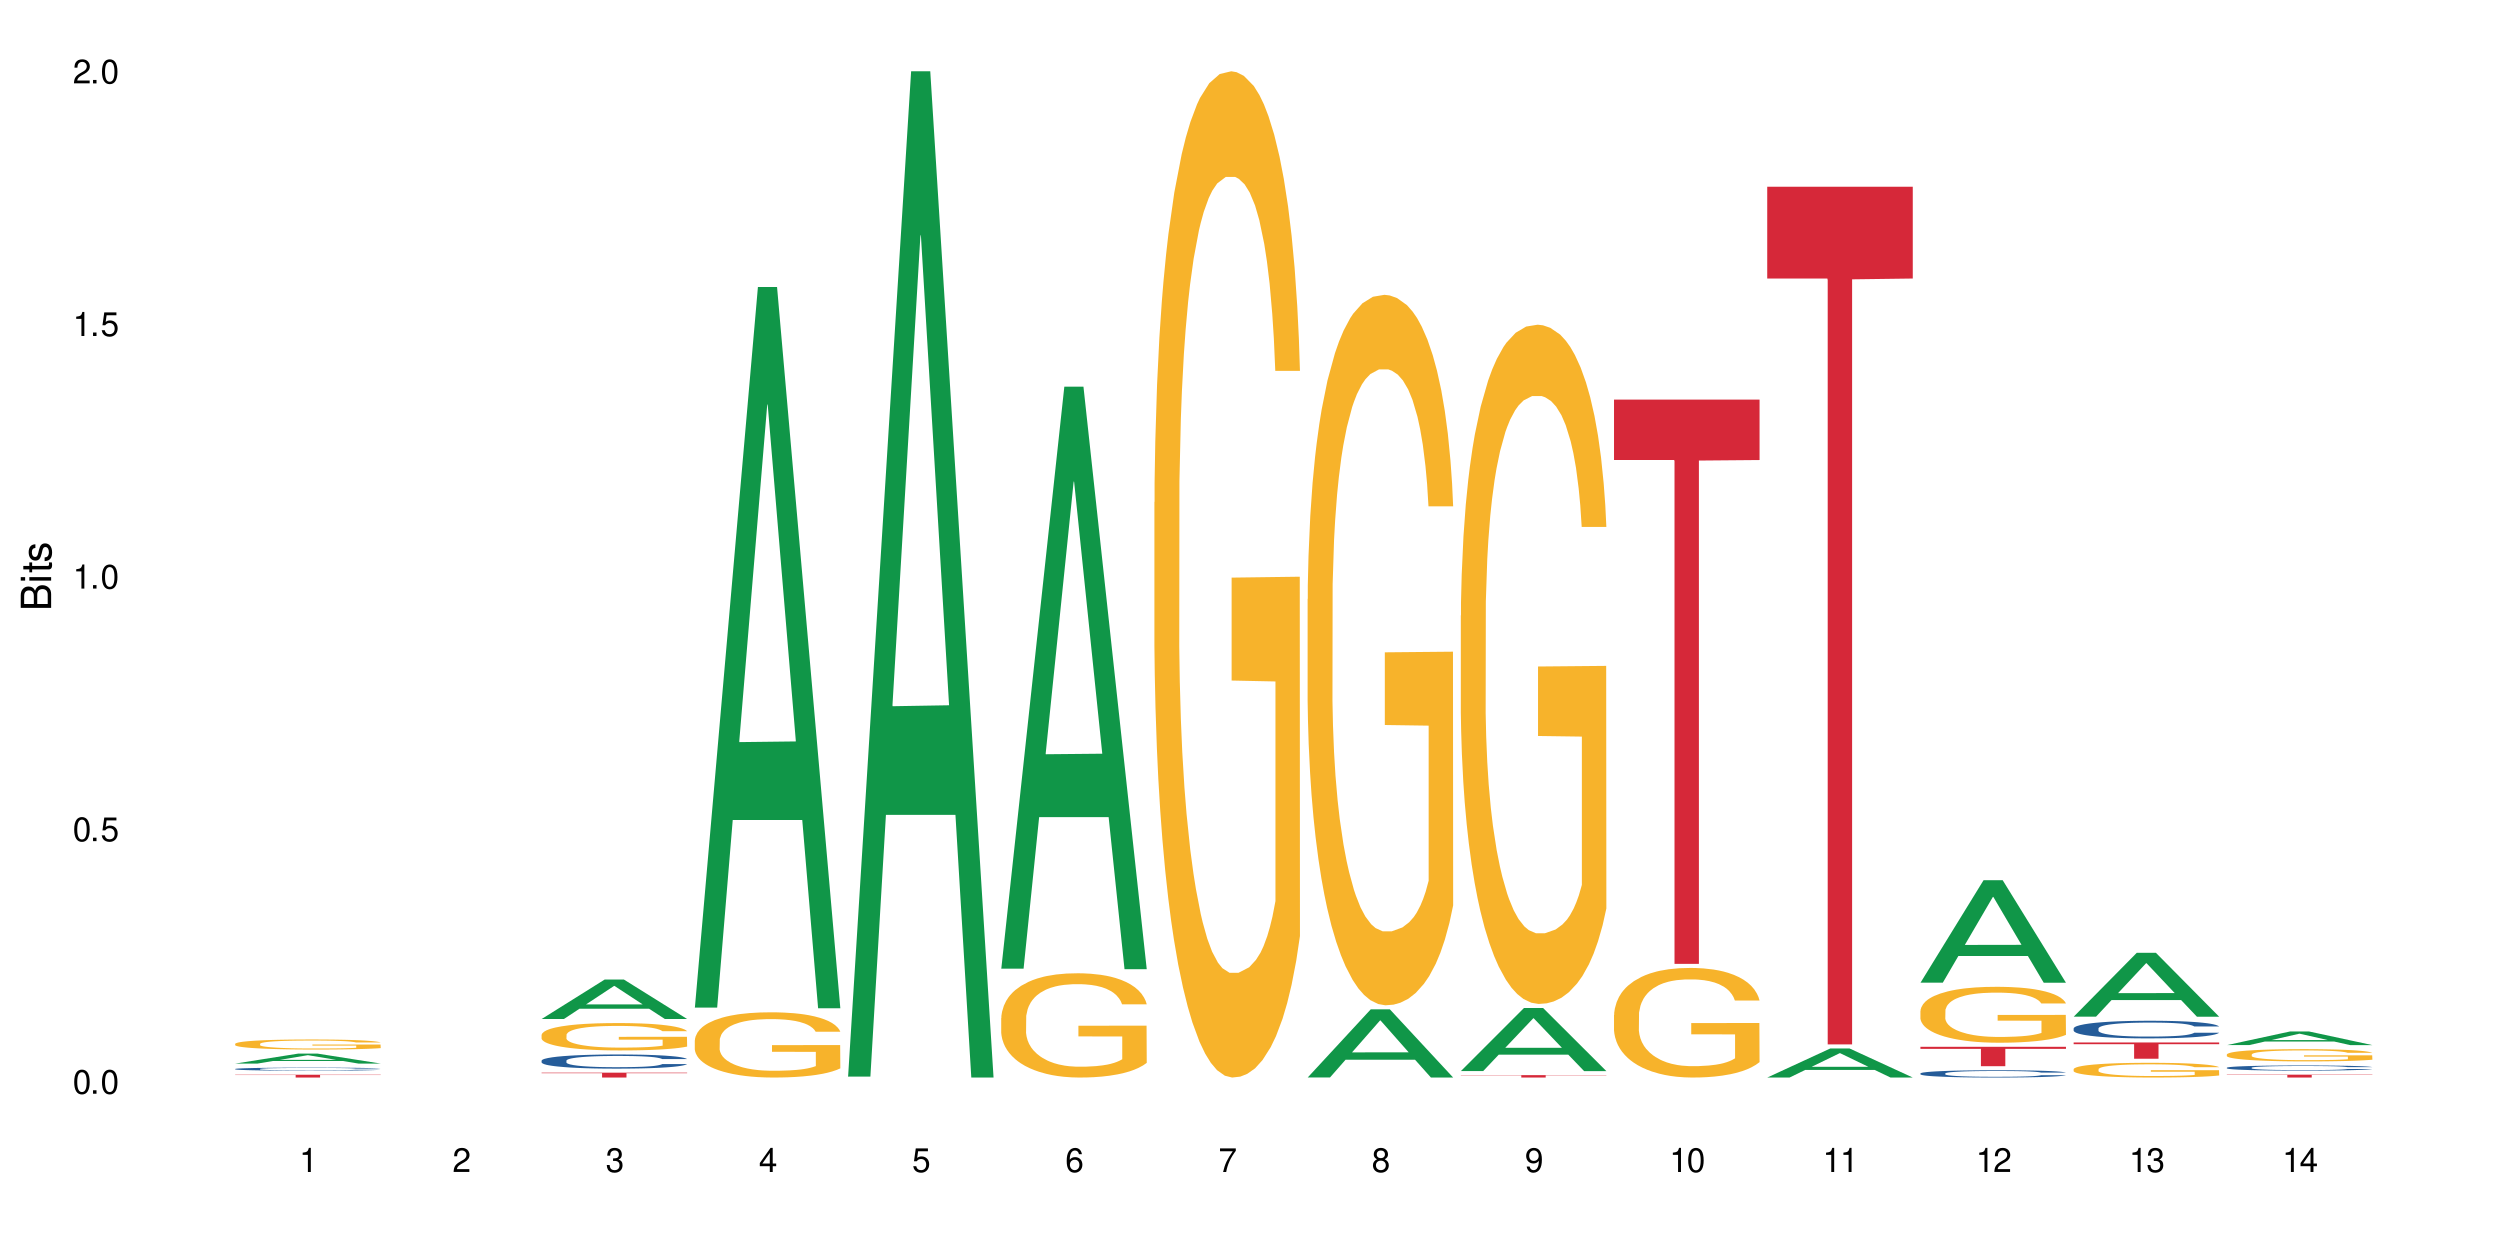 <?xml version="1.0" encoding="UTF-8"?>
<svg xmlns="http://www.w3.org/2000/svg" xmlns:xlink="http://www.w3.org/1999/xlink" width="720" height="360" viewBox="0 0 720 360">
<defs>
<g>
<g id="glyph-0-0">
</g>
<g id="glyph-0-1">
<path d="M 2.641 -6.938 C 2 -6.938 1.422 -6.656 1.078 -6.172 C 0.641 -5.562 0.406 -4.641 0.406 -3.359 C 0.406 -1.016 1.188 0.219 2.641 0.219 C 4.078 0.219 4.859 -1.016 4.859 -3.297 C 4.859 -4.641 4.656 -5.547 4.203 -6.172 C 3.844 -6.656 3.281 -6.938 2.641 -6.938 Z M 2.641 -6.188 C 3.547 -6.188 4 -5.25 4 -3.375 C 4 -1.406 3.562 -0.484 2.625 -0.484 C 1.734 -0.484 1.281 -1.438 1.281 -3.344 C 1.281 -5.25 1.734 -6.188 2.641 -6.188 Z M 2.641 -6.188 "/>
</g>
<g id="glyph-0-2">
<path d="M 1.828 -1 L 0.828 -1 L 0.828 0 L 1.828 0 Z M 1.828 -1 "/>
</g>
<g id="glyph-0-3">
<path d="M 4.562 -6.797 L 1.062 -6.797 L 0.547 -3.094 L 1.328 -3.094 C 1.719 -3.562 2.047 -3.734 2.578 -3.734 C 3.484 -3.734 4.062 -3.109 4.062 -2.094 C 4.062 -1.125 3.484 -0.531 2.578 -0.531 C 1.828 -0.531 1.375 -0.906 1.188 -1.672 L 0.328 -1.672 C 0.453 -1.109 0.547 -0.844 0.75 -0.594 C 1.125 -0.078 1.828 0.219 2.594 0.219 C 3.969 0.219 4.922 -0.781 4.922 -2.219 C 4.922 -3.562 4.031 -4.484 2.719 -4.484 C 2.25 -4.484 1.859 -4.359 1.469 -4.062 L 1.734 -5.969 L 4.562 -5.969 Z M 4.562 -6.797 "/>
</g>
<g id="glyph-0-4">
<path d="M 2.484 -4.938 L 2.484 0 L 3.328 0 L 3.328 -6.938 L 2.766 -6.938 C 2.469 -5.875 2.281 -5.734 0.984 -5.562 L 0.984 -4.938 Z M 2.484 -4.938 "/>
</g>
<g id="glyph-0-5">
<path d="M 4.859 -0.828 L 1.281 -0.828 C 1.359 -1.406 1.672 -1.781 2.5 -2.281 L 3.469 -2.828 C 4.406 -3.344 4.906 -4.062 4.906 -4.906 C 4.906 -5.484 4.672 -6.031 4.266 -6.406 C 3.859 -6.766 3.375 -6.938 2.719 -6.938 C 1.859 -6.938 1.219 -6.625 0.844 -6.031 C 0.609 -5.672 0.5 -5.234 0.484 -4.531 L 1.328 -4.531 C 1.359 -5.016 1.406 -5.281 1.531 -5.516 C 1.75 -5.938 2.188 -6.203 2.703 -6.203 C 3.469 -6.203 4.031 -5.641 4.031 -4.891 C 4.031 -4.344 3.719 -3.859 3.125 -3.516 L 2.234 -3 C 0.812 -2.172 0.406 -1.531 0.328 -0.016 L 4.859 -0.016 Z M 4.859 -0.828 "/>
</g>
<g id="glyph-0-6">
<path d="M 2.125 -3.188 L 2.578 -3.188 C 3.5 -3.188 3.984 -2.766 3.984 -1.922 C 3.984 -1.062 3.469 -0.531 2.594 -0.531 C 1.656 -0.531 1.203 -1 1.156 -2.016 L 0.312 -2.016 C 0.344 -1.453 0.438 -1.094 0.609 -0.781 C 0.953 -0.109 1.625 0.219 2.547 0.219 C 3.953 0.219 4.859 -0.625 4.859 -1.938 C 4.859 -2.828 4.516 -3.297 3.703 -3.594 C 4.344 -3.844 4.656 -4.328 4.656 -5.031 C 4.656 -6.219 3.875 -6.938 2.578 -6.938 C 1.203 -6.938 0.484 -6.172 0.453 -4.703 L 1.297 -4.703 C 1.312 -5.125 1.344 -5.359 1.453 -5.578 C 1.641 -5.969 2.062 -6.203 2.594 -6.203 C 3.344 -6.203 3.797 -5.75 3.797 -5 C 3.797 -4.516 3.609 -4.219 3.25 -4.047 C 3.016 -3.953 2.703 -3.922 2.125 -3.906 Z M 2.125 -3.188 "/>
</g>
<g id="glyph-0-7">
<path d="M 3.141 -1.672 L 3.141 0 L 3.984 0 L 3.984 -1.672 L 4.984 -1.672 L 4.984 -2.438 L 3.984 -2.438 L 3.984 -6.938 L 3.359 -6.938 L 0.266 -2.578 L 0.266 -1.672 Z M 3.141 -2.438 L 1 -2.438 L 3.141 -5.5 Z M 3.141 -2.438 "/>
</g>
<g id="glyph-0-8">
<path d="M 4.781 -5.125 C 4.609 -6.266 3.891 -6.938 2.844 -6.938 C 2.094 -6.938 1.422 -6.578 1.031 -5.953 C 0.594 -5.266 0.406 -4.422 0.406 -3.172 C 0.406 -2 0.578 -1.25 0.984 -0.641 C 1.359 -0.078 1.953 0.219 2.703 0.219 C 3.984 0.219 4.922 -0.75 4.922 -2.094 C 4.922 -3.375 4.062 -4.281 2.844 -4.281 C 2.172 -4.281 1.641 -4.031 1.281 -3.516 C 1.281 -5.234 1.828 -6.188 2.797 -6.188 C 3.391 -6.188 3.797 -5.797 3.938 -5.125 Z M 2.734 -3.531 C 3.547 -3.531 4.062 -2.953 4.062 -2.031 C 4.062 -1.156 3.484 -0.531 2.703 -0.531 C 1.922 -0.531 1.328 -1.188 1.328 -2.078 C 1.328 -2.938 1.906 -3.531 2.734 -3.531 Z M 2.734 -3.531 "/>
</g>
<g id="glyph-0-9">
<path d="M 4.984 -6.797 L 0.438 -6.797 L 0.438 -5.969 L 4.109 -5.969 C 2.5 -3.656 1.828 -2.234 1.328 0 L 2.219 0 C 2.594 -2.172 3.453 -4.047 4.984 -6.094 Z M 4.984 -6.797 "/>
</g>
<g id="glyph-0-10">
<path d="M 3.75 -3.656 C 4.469 -4.094 4.688 -4.438 4.688 -5.078 C 4.688 -6.172 3.844 -6.938 2.641 -6.938 C 1.438 -6.938 0.594 -6.172 0.594 -5.094 C 0.594 -4.438 0.812 -4.094 1.516 -3.656 C 0.734 -3.266 0.359 -2.703 0.359 -1.922 C 0.359 -0.656 1.281 0.219 2.641 0.219 C 3.984 0.219 4.922 -0.656 4.922 -1.922 C 4.922 -2.703 4.531 -3.266 3.75 -3.656 Z M 2.641 -6.188 C 3.359 -6.188 3.812 -5.75 3.812 -5.062 C 3.812 -4.406 3.344 -3.984 2.641 -3.984 C 1.922 -3.984 1.453 -4.406 1.453 -5.078 C 1.453 -5.75 1.922 -6.188 2.641 -6.188 Z M 2.641 -3.266 C 3.484 -3.266 4.062 -2.719 4.062 -1.906 C 4.062 -1.078 3.484 -0.531 2.625 -0.531 C 1.797 -0.531 1.219 -1.094 1.219 -1.906 C 1.219 -2.719 1.781 -3.266 2.641 -3.266 Z M 2.641 -3.266 "/>
</g>
<g id="glyph-0-11">
<path d="M 0.516 -1.578 C 0.672 -0.453 1.406 0.219 2.438 0.219 C 3.188 0.219 3.859 -0.141 4.266 -0.766 C 4.688 -1.453 4.891 -2.297 4.891 -3.547 C 4.891 -4.719 4.703 -5.453 4.312 -6.078 C 3.938 -6.641 3.344 -6.938 2.594 -6.938 C 1.297 -6.938 0.359 -5.969 0.359 -4.625 C 0.359 -3.344 1.234 -2.453 2.453 -2.453 C 3.094 -2.453 3.578 -2.672 4.016 -3.203 C 4 -1.484 3.469 -0.531 2.5 -0.531 C 1.906 -0.531 1.484 -0.906 1.359 -1.578 Z M 2.578 -6.203 C 3.375 -6.203 3.969 -5.531 3.969 -4.641 C 3.969 -3.797 3.391 -3.188 2.547 -3.188 C 1.734 -3.188 1.234 -3.766 1.234 -4.688 C 1.234 -5.562 1.797 -6.203 2.578 -6.203 Z M 2.578 -6.203 "/>
</g>
<g id="glyph-1-0">
</g>
<g id="glyph-1-1">
<path d="M 0 -0.953 L 0 -4.891 C 0 -5.719 -0.234 -6.344 -0.734 -6.797 C -1.188 -7.234 -1.812 -7.469 -2.5 -7.469 C -3.547 -7.469 -4.188 -7 -4.625 -5.875 C -4.984 -6.688 -5.625 -7.094 -6.531 -7.094 C -7.172 -7.094 -7.734 -6.859 -8.141 -6.391 C -8.562 -5.922 -8.75 -5.344 -8.75 -4.5 L -8.75 -0.953 Z M -4.984 -2.062 L -7.766 -2.062 L -7.766 -4.219 C -7.766 -4.844 -7.688 -5.203 -7.453 -5.5 C -7.219 -5.812 -6.859 -5.969 -6.375 -5.969 C -5.891 -5.969 -5.531 -5.812 -5.297 -5.5 C -5.062 -5.203 -4.984 -4.844 -4.984 -4.219 Z M -0.984 -2.062 L -4 -2.062 L -4 -4.781 C -4 -5.766 -3.438 -6.359 -2.484 -6.359 C -1.547 -6.359 -0.984 -5.766 -0.984 -4.781 Z M -0.984 -2.062 "/>
</g>
<g id="glyph-1-2">
<path d="M -6.281 -1.797 L -6.281 -0.797 L 0 -0.797 L 0 -1.797 Z M -8.75 -1.797 L -8.75 -0.797 L -7.484 -0.797 L -7.484 -1.797 Z M -8.75 -1.797 "/>
</g>
<g id="glyph-1-3">
<path d="M -6.281 -3.047 L -6.281 -2.016 L -8.016 -2.016 L -8.016 -1.016 L -6.281 -1.016 L -6.281 -0.172 L -5.469 -0.172 L -5.469 -1.016 L -0.719 -1.016 C -0.078 -1.016 0.281 -1.453 0.281 -2.234 C 0.281 -2.5 0.25 -2.719 0.188 -3.047 L -0.641 -3.047 C -0.609 -2.906 -0.594 -2.766 -0.594 -2.562 C -0.594 -2.141 -0.719 -2.016 -1.156 -2.016 L -5.469 -2.016 L -5.469 -3.047 Z M -6.281 -3.047 "/>
</g>
<g id="glyph-1-4">
<path d="M -4.531 -5.25 C -5.766 -5.25 -6.469 -4.422 -6.469 -2.969 C -6.469 -1.516 -5.719 -0.562 -4.547 -0.562 C -3.562 -0.562 -3.094 -1.062 -2.734 -2.562 L -2.516 -3.484 C -2.344 -4.188 -2.094 -4.469 -1.641 -4.469 C -1.047 -4.469 -0.641 -3.875 -0.641 -3 C -0.641 -2.453 -0.797 -2 -1.062 -1.75 C -1.25 -1.594 -1.422 -1.531 -1.875 -1.469 L -1.875 -0.406 C -0.422 -0.453 0.281 -1.266 0.281 -2.922 C 0.281 -4.5 -0.5 -5.516 -1.719 -5.516 C -2.656 -5.516 -3.172 -4.984 -3.469 -3.734 L -3.703 -2.766 C -3.891 -1.953 -4.156 -1.609 -4.594 -1.609 C -5.188 -1.609 -5.547 -2.125 -5.547 -2.938 C -5.547 -3.75 -5.203 -4.172 -4.531 -4.203 Z M -4.531 -5.25 "/>
</g>
</g>
</defs>
<rect x="-72" y="-36" width="864" height="432" fill="rgb(100%, 100%, 100%)" fill-opacity="1"/>
<path fill-rule="nonzero" fill="rgb(6.275%, 58.824%, 28.235%)" fill-opacity="1" d="M 67.73 306.309 L 67.777 306.305 L 85.914 303.434 L 91.422 303.434 L 109.648 306.309 L 103.242 306.309 L 98.676 305.559 L 78.656 305.559 L 74.18 306.309 L 67.73 306.309 L 80.582 305.246 L 96.84 305.246 L 88.734 303.902 L 88.645 303.898 L 88.555 303.906 L 80.539 305.246 L 80.582 305.246 Z M 67.73 306.309 "/>
<path fill-rule="nonzero" fill="rgb(14.51%, 36.078%, 60%)" fill-opacity="1" d="M 67.73 307.859 L 67.781 307.859 L 67.781 307.84 L 67.934 307.809 L 68.293 307.77 L 68.652 307.742 L 69.57 307.695 L 70.848 307.648 L 72.18 307.613 L 73.148 307.59 L 74.02 307.574 L 76.012 307.547 L 77.289 307.531 L 78.672 307.516 L 80.355 307.504 L 81.582 307.496 L 84.344 307.48 L 86.391 307.477 L 87.973 307.473 L 91.398 307.473 L 93.441 307.477 L 94.926 307.48 L 96.562 307.488 L 97.941 307.496 L 100.344 307.512 L 102.492 307.535 L 103.461 307.547 L 104.996 307.574 L 106.172 307.598 L 106.988 307.617 L 107.91 307.648 L 108.727 307.684 L 109.34 307.727 L 109.648 307.762 L 102.492 307.762 L 102.133 307.727 L 101.723 307.703 L 100.957 307.672 L 100.191 307.648 L 99.117 307.625 L 98.145 307.609 L 96.816 307.594 L 95.641 307.582 L 94.414 307.574 L 93.238 307.57 L 90.988 307.566 L 87.41 307.566 L 85.418 307.574 L 84.344 307.578 L 82.812 307.59 L 81.738 307.602 L 80.461 307.617 L 79.59 307.633 L 78.516 307.652 L 77.75 307.672 L 76.883 307.699 L 76.371 307.719 L 75.91 307.742 L 75.5 307.766 L 75.195 307.797 L 74.988 307.824 L 74.887 307.855 L 74.887 307.98 L 74.988 308.008 L 75.246 308.043 L 75.91 308.094 L 76.883 308.137 L 78.004 308.168 L 79.078 308.195 L 79.691 308.203 L 80.512 308.219 L 81.789 308.234 L 83.629 308.25 L 84.703 308.258 L 86.34 308.262 L 88.023 308.266 L 90.273 308.266 L 92.27 308.262 L 93.598 308.258 L 94.977 308.254 L 96.867 308.238 L 98.043 308.227 L 99.066 308.211 L 99.832 308.195 L 100.344 308.184 L 101.109 308.156 L 101.723 308.129 L 102.184 308.102 L 102.492 308.074 L 109.648 308.074 L 109.34 308.105 L 108.883 308.137 L 108.422 308.16 L 107.707 308.188 L 106.887 308.215 L 105.711 308.242 L 104.742 308.262 L 103.461 308.281 L 102.285 308.297 L 101.008 308.312 L 99.117 308.328 L 97.891 308.336 L 96.562 308.344 L 94.977 308.348 L 92.984 308.355 L 90.836 308.359 L 88.844 308.359 L 86.695 308.355 L 85.109 308.355 L 83.016 308.348 L 80.41 308.332 L 78.516 308.316 L 77.035 308.301 L 75.758 308.285 L 74.324 308.262 L 72.484 308.227 L 71.359 308.199 L 70.594 308.176 L 69.723 308.145 L 69.109 308.117 L 68.395 308.07 L 67.883 308.016 L 67.73 307.969 Z M 67.73 307.859 "/>
<path fill-rule="nonzero" fill="rgb(96.863%, 70.196%, 16.863%)" fill-opacity="1" d="M 67.73 300.613 L 67.781 300.609 L 67.781 300.555 L 67.988 300.438 L 68.496 300.273 L 69.164 300.137 L 69.879 300.031 L 70.34 299.977 L 71.105 299.898 L 71.77 299.84 L 73.457 299.719 L 75.602 299.609 L 76.777 299.562 L 78.109 299.516 L 80 299.465 L 80.867 299.449 L 83.527 299.406 L 86.543 299.379 L 89.863 299.371 L 91.398 299.375 L 93.496 299.383 L 96.355 299.414 L 97.992 299.441 L 99.27 299.465 L 100.602 299.5 L 102.234 299.555 L 103.77 299.617 L 104.996 299.68 L 106.223 299.762 L 107.246 299.844 L 108.113 299.938 L 108.883 300.047 L 109.34 300.141 L 109.648 300.234 L 102.543 300.234 L 102.133 300.141 L 101.672 300.07 L 100.906 299.984 L 100.141 299.918 L 99.375 299.867 L 97.941 299.801 L 96.715 299.758 L 95.18 299.719 L 93.699 299.695 L 92.012 299.68 L 90.988 299.676 L 88.281 299.676 L 85.828 299.695 L 84.395 299.715 L 83.375 299.738 L 81.941 299.777 L 81.074 299.809 L 80.562 299.828 L 79.027 299.91 L 78.004 299.984 L 77.445 300.035 L 76.727 300.113 L 76.215 300.188 L 75.652 300.293 L 75.348 300.371 L 74.938 300.551 L 74.887 301.027 L 75.039 301.129 L 75.348 301.238 L 75.758 301.332 L 76.371 301.434 L 76.984 301.508 L 78.059 301.613 L 78.977 301.68 L 79.691 301.727 L 81.074 301.797 L 81.637 301.82 L 82.965 301.867 L 84.344 301.906 L 86.031 301.938 L 87.309 301.953 L 89.355 301.965 L 91.961 301.965 L 95.027 301.949 L 96.969 301.93 L 98.301 301.91 L 99.168 301.891 L 100.242 301.859 L 101.008 301.836 L 101.723 301.805 L 102.594 301.762 L 102.594 301.129 L 89.969 301.125 L 89.969 300.828 L 109.598 300.828 L 109.648 301.859 L 108.574 301.934 L 107.246 302 L 105.969 302.055 L 104.637 302.098 L 102.746 302.148 L 101.215 302.18 L 98.863 302.219 L 96.715 302.242 L 94.465 302.258 L 92.473 302.266 L 90.121 302.27 L 88.023 302.262 L 85.777 302.246 L 83.988 302.227 L 82.352 302.199 L 80.715 302.164 L 78.672 302.109 L 77.34 302.062 L 75.961 302.008 L 74.582 301.941 L 73.355 301.871 L 72.535 301.816 L 71.719 301.754 L 70.848 301.672 L 70.031 301.582 L 69.418 301.5 L 68.855 301.41 L 68.445 301.32 L 68.039 301.203 L 67.832 301.105 L 67.73 301.023 Z M 67.73 300.613 "/>
<path fill-rule="nonzero" fill="rgb(83.922%, 15.686%, 22.353%)" fill-opacity="1" d="M 67.73 309.523 L 109.648 309.523 L 109.648 309.609 L 92.18 309.609 L 92.18 310.332 L 85.148 310.332 L 85.148 309.609 L 67.73 309.609 Z M 67.73 309.523 "/>
<path fill-rule="nonzero" fill="rgb(6.275%, 58.824%, 28.235%)" fill-opacity="1" d="M 155.977 293.465 L 156.023 293.457 L 174.16 282.098 L 179.668 282.098 L 197.895 293.477 L 191.488 293.477 L 186.922 290.508 L 166.902 290.508 L 162.426 293.465 L 155.977 293.465 L 168.828 289.277 L 185.086 289.266 L 176.98 283.957 L 176.891 283.945 L 176.801 283.977 L 168.785 289.266 L 168.828 289.277 Z M 155.977 293.465 "/>
<path fill-rule="nonzero" fill="rgb(14.51%, 36.078%, 60%)" fill-opacity="1" d="M 155.977 305.465 L 156.027 305.461 L 156.027 305.371 L 156.18 305.23 L 156.539 305.051 L 156.898 304.93 L 157.816 304.711 L 159.094 304.496 L 160.426 304.332 L 161.395 304.238 L 162.266 304.16 L 164.258 304.023 L 165.535 303.953 L 166.918 303.891 L 168.602 303.828 L 169.828 303.789 L 172.59 303.73 L 174.637 303.703 L 176.219 303.691 L 179.645 303.691 L 181.688 303.707 L 183.172 303.727 L 184.809 303.754 L 186.188 303.789 L 188.59 303.871 L 190.738 303.977 L 191.707 304.035 L 193.242 304.152 L 194.418 304.262 L 195.234 304.359 L 196.156 304.496 L 196.973 304.664 L 197.586 304.855 L 197.895 305.016 L 190.738 305.016 L 190.379 304.867 L 189.969 304.75 L 189.203 304.598 L 188.438 304.488 L 187.363 304.383 L 186.391 304.312 L 185.062 304.238 L 183.887 304.195 L 182.66 304.16 L 181.484 304.141 L 179.234 304.117 L 176.629 304.117 L 175.656 304.125 L 173.664 304.156 L 172.59 304.18 L 171.059 304.234 L 169.984 304.281 L 168.707 304.355 L 167.836 304.418 L 166.762 304.516 L 165.996 304.602 L 165.129 304.727 L 164.617 304.816 L 164.156 304.922 L 163.746 305.047 L 163.441 305.176 L 163.234 305.312 L 163.133 305.449 L 163.133 306.023 L 163.234 306.16 L 163.492 306.316 L 164.156 306.543 L 165.129 306.742 L 166.25 306.898 L 167.324 307.008 L 167.938 307.062 L 168.758 307.121 L 170.035 307.195 L 171.875 307.27 L 172.949 307.301 L 174.582 307.328 L 176.27 307.344 L 178.52 307.344 L 180.512 307.328 L 181.844 307.312 L 183.223 307.281 L 185.113 307.219 L 186.289 307.156 L 187.312 307.086 L 188.078 307.016 L 188.59 306.957 L 189.355 306.84 L 189.969 306.715 L 190.43 306.586 L 190.738 306.457 L 197.895 306.457 L 197.586 306.605 L 197.129 306.75 L 196.668 306.859 L 195.953 306.988 L 195.133 307.105 L 193.957 307.234 L 192.988 307.32 L 191.707 307.414 L 190.531 307.484 L 189.254 307.551 L 187.363 307.625 L 186.137 307.66 L 184.809 307.695 L 183.223 307.723 L 181.23 307.75 L 179.082 307.766 L 177.09 307.77 L 174.941 307.762 L 173.355 307.746 L 171.262 307.715 L 168.652 307.645 L 166.762 307.574 L 165.281 307.504 L 164.004 307.43 L 162.57 307.328 L 160.73 307.164 L 159.605 307.039 L 158.84 306.934 L 157.969 306.789 L 157.355 306.66 L 156.641 306.449 L 156.129 306.184 L 155.977 305.98 Z M 155.977 305.465 "/>
<path fill-rule="nonzero" fill="rgb(96.863%, 70.196%, 16.863%)" fill-opacity="1" d="M 155.977 298.02 L 156.027 298.012 L 156.027 297.867 L 156.234 297.543 L 156.742 297.098 L 157.41 296.73 L 158.125 296.441 L 158.582 296.289 L 159.352 296.074 L 160.016 295.914 L 161.703 295.59 L 163.848 295.289 L 165.023 295.16 L 166.355 295.035 L 168.246 294.898 L 169.113 294.852 L 171.773 294.734 L 174.789 294.664 L 178.109 294.641 L 179.645 294.648 L 181.742 294.676 L 184.602 294.758 L 186.238 294.828 L 187.516 294.898 L 188.848 294.992 L 190.48 295.137 L 192.016 295.312 L 193.242 295.484 L 194.469 295.699 L 195.492 295.93 L 196.359 296.184 L 197.129 296.484 L 197.586 296.738 L 197.895 296.988 L 190.789 296.988 L 190.379 296.738 L 189.918 296.543 L 189.152 296.305 L 188.387 296.133 L 187.617 295.996 L 186.188 295.809 L 184.961 295.691 L 183.426 295.59 L 181.945 295.527 L 180.258 295.484 L 179.234 295.469 L 176.527 295.469 L 174.074 295.52 L 172.641 295.578 L 171.617 295.637 L 170.188 295.742 L 169.32 295.828 L 168.809 295.887 L 167.273 296.109 L 166.25 296.312 L 165.688 296.449 L 164.973 296.664 L 164.461 296.859 L 163.898 297.148 L 163.594 297.363 L 163.184 297.855 L 163.133 299.148 L 163.285 299.426 L 163.594 299.719 L 164.004 299.98 L 164.617 300.254 L 165.23 300.461 L 166.305 300.742 L 167.223 300.93 L 167.938 301.051 L 169.32 301.246 L 169.883 301.312 L 171.211 301.441 L 172.59 301.543 L 174.277 301.629 L 175.555 301.672 L 177.602 301.707 L 180.207 301.707 L 183.273 301.664 L 185.215 301.605 L 186.547 301.551 L 187.414 301.5 L 188.488 301.418 L 189.254 301.348 L 189.969 301.27 L 190.84 301.145 L 190.84 299.426 L 178.215 299.418 L 178.215 298.609 L 197.844 298.602 L 197.895 301.418 L 196.82 301.613 L 195.492 301.801 L 194.215 301.945 L 192.883 302.066 L 190.992 302.203 L 189.461 302.289 L 187.109 302.391 L 184.961 302.457 L 182.711 302.5 L 180.719 302.52 L 178.367 302.527 L 176.27 302.516 L 174.023 302.473 L 172.234 302.414 L 170.598 302.34 L 168.961 302.246 L 166.918 302.098 L 165.586 301.973 L 164.207 301.824 L 162.828 301.641 L 161.602 301.449 L 160.781 301.297 L 159.965 301.125 L 159.094 300.906 L 158.277 300.664 L 157.664 300.441 L 157.102 300.188 L 156.691 299.949 L 156.285 299.625 L 156.078 299.367 L 155.977 299.145 Z M 155.977 298.02 "/>
<path fill-rule="nonzero" fill="rgb(83.922%, 15.686%, 22.353%)" fill-opacity="1" d="M 155.977 308.934 L 197.895 308.934 L 197.895 309.082 L 180.426 309.082 L 180.426 310.332 L 173.395 310.332 L 173.395 309.086 L 173.293 309.082 L 155.977 309.082 Z M 155.977 308.934 "/>
<path fill-rule="nonzero" fill="rgb(6.275%, 58.824%, 28.235%)" fill-opacity="1" d="M 200.102 290.184 L 200.145 289.988 L 218.281 82.652 L 223.789 82.652 L 242.016 290.379 L 235.613 290.379 L 231.047 236.156 L 211.027 236.156 L 206.547 290.184 L 200.102 290.184 L 212.953 213.727 L 229.207 213.531 L 221.102 116.59 L 221.012 116.395 L 220.926 116.98 L 212.906 213.531 L 212.953 213.727 Z M 200.102 290.184 "/>
<path fill-rule="nonzero" fill="rgb(96.863%, 70.196%, 16.863%)" fill-opacity="1" d="M 200.102 299.59 L 200.152 299.574 L 200.152 299.23 L 200.355 298.457 L 200.867 297.395 L 201.531 296.52 L 202.246 295.832 L 202.707 295.473 L 203.473 294.957 L 204.137 294.582 L 205.824 293.809 L 207.973 293.086 L 209.148 292.777 L 210.477 292.488 L 212.367 292.16 L 213.238 292.039 L 215.895 291.766 L 218.91 291.594 L 222.234 291.543 L 223.77 291.559 L 225.863 291.629 L 228.727 291.816 L 230.363 291.988 L 231.641 292.16 L 232.969 292.383 L 234.605 292.727 L 236.137 293.141 L 237.363 293.551 L 238.594 294.066 L 239.613 294.613 L 240.484 295.215 L 241.25 295.938 L 241.711 296.535 L 242.016 297.137 L 234.91 297.137 L 234.504 296.535 L 234.043 296.074 L 233.277 295.508 L 232.508 295.094 L 231.742 294.77 L 230.312 294.324 L 229.082 294.047 L 227.551 293.809 L 226.066 293.652 L 224.383 293.551 L 223.359 293.516 L 220.648 293.516 L 218.195 293.637 L 216.766 293.773 L 215.742 293.91 L 214.312 294.168 L 213.441 294.375 L 212.93 294.512 L 211.398 295.043 L 210.375 295.523 L 209.812 295.852 L 209.098 296.363 L 208.586 296.828 L 208.023 297.516 L 207.715 298.027 L 207.309 299.195 L 207.258 302.285 L 207.41 302.938 L 207.715 303.641 L 208.125 304.258 L 208.738 304.91 L 209.352 305.406 L 210.426 306.078 L 211.348 306.523 L 212.062 306.816 L 213.441 307.277 L 214.004 307.434 L 215.332 307.742 L 216.715 307.98 L 218.398 308.188 L 219.68 308.289 L 221.723 308.375 L 224.328 308.375 L 227.398 308.273 L 229.34 308.137 L 230.668 308 L 231.539 307.879 L 232.609 307.691 L 233.379 307.52 L 234.094 307.328 L 234.961 307.039 L 234.961 302.938 L 222.336 302.918 L 222.336 300.996 L 241.965 300.98 L 242.016 307.691 L 240.941 308.152 L 239.613 308.598 L 238.336 308.941 L 237.008 309.234 L 235.117 309.559 L 233.582 309.766 L 231.23 310.008 L 229.082 310.16 L 226.836 310.266 L 224.84 310.316 L 222.488 310.332 L 220.395 310.297 L 218.145 310.195 L 216.355 310.059 L 214.719 309.887 L 213.082 309.664 L 211.039 309.305 L 209.711 309.012 L 208.328 308.652 L 206.949 308.223 L 205.723 307.758 L 204.906 307.398 L 204.086 306.988 L 203.219 306.473 L 202.398 305.887 L 201.785 305.355 L 201.223 304.754 L 200.816 304.188 L 200.406 303.418 L 200.203 302.801 L 200.102 302.27 Z M 200.102 299.59 "/>
<path fill-rule="nonzero" fill="rgb(6.275%, 58.824%, 28.235%)" fill-opacity="1" d="M 244.223 310.059 L 244.27 309.789 L 262.406 20.527 L 267.914 20.527 L 286.141 310.332 L 279.734 310.332 L 275.168 234.684 L 255.148 234.684 L 250.672 310.059 L 244.223 310.059 L 257.074 203.391 L 273.332 203.117 L 265.227 67.875 L 265.137 67.602 L 265.047 68.418 L 257.031 203.117 L 257.074 203.391 Z M 244.223 310.059 "/>
<path fill-rule="nonzero" fill="rgb(6.275%, 58.824%, 28.235%)" fill-opacity="1" d="M 288.348 278.98 L 288.391 278.824 L 306.527 111.355 L 312.035 111.355 L 330.262 279.137 L 323.859 279.137 L 319.289 235.34 L 299.273 235.34 L 294.793 278.98 L 288.348 278.98 L 301.199 217.223 L 317.453 217.066 L 309.348 138.77 L 309.258 138.609 L 309.172 139.082 L 301.152 217.066 L 301.199 217.223 Z M 288.348 278.98 "/>
<path fill-rule="nonzero" fill="rgb(96.863%, 70.196%, 16.863%)" fill-opacity="1" d="M 288.348 293.164 L 288.398 293.137 L 288.398 292.59 L 288.602 291.355 L 289.113 289.652 L 289.777 288.254 L 290.492 287.156 L 290.953 286.582 L 291.719 285.758 L 292.383 285.156 L 294.07 283.922 L 296.219 282.77 L 297.395 282.277 L 298.723 281.809 L 300.613 281.289 L 301.484 281.098 L 304.141 280.656 L 307.156 280.383 L 310.48 280.301 L 312.012 280.328 L 314.109 280.438 L 316.973 280.742 L 318.609 281.016 L 319.887 281.289 L 321.215 281.645 L 322.852 282.195 L 324.383 282.852 L 325.609 283.512 L 326.836 284.332 L 327.859 285.211 L 328.73 286.172 L 329.496 287.324 L 329.957 288.281 L 330.262 289.242 L 323.156 289.242 L 322.75 288.281 L 322.289 287.543 L 321.523 286.637 L 320.754 285.98 L 319.988 285.457 L 318.559 284.746 L 317.328 284.305 L 315.797 283.922 L 314.312 283.676 L 312.629 283.512 L 311.605 283.457 L 308.895 283.457 L 306.441 283.648 L 305.012 283.867 L 303.988 284.086 L 302.559 284.496 L 301.688 284.828 L 301.176 285.047 L 299.645 285.895 L 298.621 286.664 L 298.059 287.184 L 297.344 288.008 L 296.832 288.75 L 296.27 289.844 L 295.961 290.668 L 295.555 292.535 L 295.504 297.469 L 295.656 298.512 L 295.961 299.637 L 296.371 300.625 L 296.984 301.664 L 297.598 302.461 L 298.672 303.531 L 299.594 304.242 L 300.309 304.711 L 301.688 305.449 L 302.25 305.699 L 303.578 306.191 L 304.961 306.574 L 306.645 306.902 L 307.926 307.07 L 309.969 307.207 L 312.574 307.207 L 315.645 307.043 L 317.586 306.82 L 318.914 306.602 L 319.785 306.41 L 320.855 306.109 L 321.625 305.836 L 322.34 305.531 L 323.207 305.066 L 323.207 298.512 L 310.582 298.484 L 310.582 295.414 L 330.211 295.387 L 330.262 306.109 L 329.188 306.848 L 327.859 307.562 L 326.582 308.109 L 325.254 308.578 L 323.363 309.098 L 321.828 309.426 L 319.477 309.812 L 317.328 310.059 L 315.082 310.223 L 313.086 310.305 L 310.734 310.332 L 308.641 310.277 L 306.391 310.113 L 304.602 309.895 L 302.965 309.621 L 301.328 309.262 L 299.285 308.688 L 297.957 308.219 L 296.574 307.645 L 295.195 306.961 L 293.969 306.219 L 293.152 305.645 L 292.332 304.984 L 291.465 304.16 L 290.645 303.23 L 290.031 302.379 L 289.469 301.418 L 289.062 300.516 L 288.652 299.281 L 288.449 298.293 L 288.348 297.441 Z M 288.348 293.164 "/>
<path fill-rule="nonzero" fill="rgb(96.863%, 70.196%, 16.863%)" fill-opacity="1" d="M 332.469 144.652 L 332.52 144.387 L 332.52 139.094 L 332.723 127.184 L 333.234 110.777 L 333.898 97.277 L 334.617 86.691 L 335.074 81.133 L 335.844 73.195 L 336.508 67.371 L 338.195 55.461 L 340.34 44.348 L 341.516 39.582 L 342.848 35.082 L 344.738 30.055 L 345.605 28.203 L 348.266 23.965 L 351.281 21.32 L 354.602 20.527 L 356.137 20.789 L 358.23 21.848 L 361.094 24.762 L 362.73 27.406 L 364.008 30.055 L 365.336 33.496 L 366.973 38.789 L 368.508 45.141 L 369.734 51.492 L 370.961 59.43 L 371.984 67.902 L 372.852 77.164 L 373.617 88.281 L 374.078 97.543 L 374.387 106.805 L 367.281 106.805 L 366.871 97.543 L 366.41 90.398 L 365.645 81.664 L 364.879 75.312 L 364.109 70.281 L 362.68 63.402 L 361.453 59.168 L 359.918 55.461 L 358.438 53.078 L 356.75 51.492 L 355.727 50.961 L 353.02 50.961 L 350.566 52.816 L 349.133 54.934 L 348.109 57.051 L 346.68 61.02 L 345.812 64.195 L 345.301 66.312 L 343.766 74.516 L 342.742 81.93 L 342.18 86.957 L 341.465 94.898 L 340.953 102.043 L 340.391 112.629 L 340.086 120.57 L 339.676 138.566 L 339.625 186.207 L 339.777 196.262 L 340.086 207.113 L 340.496 216.641 L 341.109 226.699 L 341.723 234.375 L 342.793 244.695 L 343.715 251.578 L 344.43 256.078 L 345.812 263.223 L 346.371 265.605 L 347.703 270.367 L 349.082 274.074 L 350.77 277.25 L 352.047 278.836 L 354.094 280.16 L 356.699 280.16 L 359.766 278.574 L 361.707 276.457 L 363.039 274.34 L 363.906 272.484 L 364.98 269.574 L 365.746 266.926 L 366.461 264.016 L 367.332 259.516 L 367.332 196.262 L 354.707 195.996 L 354.707 166.355 L 374.336 166.09 L 374.387 269.574 L 373.312 276.719 L 371.984 283.602 L 370.707 288.895 L 369.375 293.395 L 367.484 298.422 L 365.953 301.598 L 363.602 305.305 L 361.453 307.688 L 359.203 309.273 L 357.211 310.066 L 354.859 310.332 L 352.762 309.805 L 350.512 308.215 L 348.723 306.098 L 347.09 303.453 L 345.453 300.012 L 343.406 294.453 L 342.078 289.953 L 340.699 284.395 L 339.32 277.777 L 338.094 270.633 L 337.273 265.074 L 336.457 258.723 L 335.586 250.781 L 334.77 241.785 L 334.156 233.578 L 333.594 224.316 L 333.184 215.582 L 332.777 203.672 L 332.57 194.145 L 332.469 185.941 Z M 332.469 144.652 "/>
<path fill-rule="nonzero" fill="rgb(6.275%, 58.824%, 28.235%)" fill-opacity="1" d="M 376.594 310.312 L 376.637 310.297 L 394.773 290.691 L 400.281 290.691 L 418.508 310.332 L 412.105 310.332 L 407.535 305.207 L 387.52 305.207 L 383.039 310.312 L 376.594 310.312 L 389.445 303.086 L 405.699 303.066 L 397.594 293.898 L 397.504 293.883 L 397.414 293.938 L 389.398 303.066 L 389.445 303.086 Z M 376.594 310.312 "/>
<path fill-rule="nonzero" fill="rgb(96.863%, 70.196%, 16.863%)" fill-opacity="1" d="M 376.594 172.547 L 376.645 172.359 L 376.645 168.621 L 376.848 160.215 L 377.359 148.629 L 378.023 139.098 L 378.738 131.625 L 379.199 127.699 L 379.965 122.094 L 380.629 117.98 L 382.316 109.574 L 384.465 101.723 L 385.641 98.359 L 386.969 95.184 L 388.859 91.633 L 389.73 90.324 L 392.387 87.336 L 395.402 85.465 L 398.727 84.906 L 400.258 85.094 L 402.355 85.84 L 405.219 87.895 L 406.855 89.766 L 408.133 91.633 L 409.461 94.062 L 411.098 97.801 L 412.629 102.285 L 413.855 106.77 L 415.082 112.375 L 416.105 118.355 L 416.977 124.895 L 417.742 132.746 L 418.203 139.285 L 418.508 145.824 L 411.402 145.824 L 410.996 139.285 L 410.535 134.238 L 409.766 128.074 L 409 123.586 L 408.234 120.039 L 406.801 115.18 L 405.574 112.188 L 404.043 109.574 L 402.559 107.891 L 400.871 106.77 L 399.852 106.395 L 397.141 106.395 L 394.688 107.703 L 393.258 109.199 L 392.234 110.695 L 390.801 113.496 L 389.934 115.738 L 389.422 117.234 L 387.891 123.027 L 386.867 128.258 L 386.305 131.809 L 385.59 137.414 L 385.078 142.461 L 384.516 149.938 L 384.207 155.543 L 383.801 168.25 L 383.75 201.887 L 383.902 208.988 L 384.207 216.648 L 384.617 223.375 L 385.23 230.477 L 385.844 235.895 L 386.918 243.184 L 387.836 248.043 L 388.555 251.219 L 389.934 256.266 L 390.496 257.945 L 391.824 261.309 L 393.207 263.926 L 394.891 266.168 L 396.172 267.289 L 398.215 268.223 L 400.82 268.223 L 403.891 267.102 L 405.832 265.609 L 407.16 264.113 L 408.031 262.805 L 409.102 260.75 L 409.871 258.879 L 410.586 256.824 L 411.453 253.648 L 411.453 208.988 L 398.828 208.801 L 398.828 187.871 L 418.457 187.684 L 418.508 260.75 L 417.434 265.793 L 416.105 270.652 L 414.828 274.391 L 413.5 277.566 L 411.609 281.117 L 410.074 283.359 L 407.723 285.977 L 405.574 287.656 L 403.328 288.777 L 401.332 289.34 L 398.98 289.527 L 396.887 289.152 L 394.637 288.031 L 392.848 286.535 L 391.211 284.668 L 389.574 282.238 L 387.531 278.316 L 386.203 275.137 L 384.82 271.215 L 383.441 266.543 L 382.215 261.496 L 381.398 257.57 L 380.578 253.086 L 379.711 247.48 L 378.891 241.129 L 378.277 235.336 L 377.715 228.793 L 377.309 222.629 L 376.898 214.219 L 376.695 207.492 L 376.594 201.699 Z M 376.594 172.547 "/>
<path fill-rule="nonzero" fill="rgb(6.275%, 58.824%, 28.235%)" fill-opacity="1" d="M 420.715 308.465 L 420.758 308.449 L 438.898 290.305 L 444.406 290.305 L 462.633 308.48 L 456.227 308.48 L 451.66 303.738 L 431.641 303.738 L 427.164 308.465 L 420.715 308.465 L 433.566 301.773 L 449.824 301.758 L 441.719 293.273 L 441.629 293.258 L 441.539 293.309 L 433.523 301.758 L 433.566 301.773 Z M 420.715 308.465 "/>
<path fill-rule="nonzero" fill="rgb(96.863%, 70.196%, 16.863%)" fill-opacity="1" d="M 420.715 177.301 L 420.766 177.125 L 420.766 173.551 L 420.969 165.512 L 421.48 154.434 L 422.145 145.324 L 422.863 138.176 L 423.32 134.426 L 424.09 129.066 L 424.754 125.137 L 426.441 117.094 L 428.586 109.594 L 429.762 106.375 L 431.094 103.34 L 432.984 99.945 L 433.852 98.695 L 436.512 95.836 L 439.527 94.051 L 442.848 93.512 L 444.383 93.691 L 446.477 94.406 L 449.34 96.371 L 450.977 98.156 L 452.254 99.945 L 453.582 102.266 L 455.219 105.84 L 456.754 110.129 L 457.98 114.414 L 459.207 119.773 L 460.23 125.492 L 461.098 131.746 L 461.863 139.25 L 462.324 145.5 L 462.633 151.754 L 455.527 151.754 L 455.117 145.5 L 454.656 140.68 L 453.891 134.781 L 453.125 130.496 L 452.355 127.102 L 450.926 122.457 L 449.699 119.598 L 448.164 117.094 L 446.684 115.488 L 444.996 114.414 L 443.973 114.059 L 441.266 114.059 L 438.812 115.309 L 437.379 116.738 L 436.355 118.168 L 434.926 120.848 L 434.059 122.992 L 433.547 124.422 L 432.012 129.957 L 430.988 134.961 L 430.426 138.355 L 429.711 143.715 L 429.199 148.539 L 428.637 155.684 L 428.332 161.043 L 427.922 173.191 L 427.871 205.352 L 428.023 212.141 L 428.332 219.465 L 428.742 225.895 L 429.355 232.684 L 429.969 237.867 L 431.039 244.832 L 431.961 249.477 L 432.676 252.516 L 434.059 257.34 L 434.617 258.945 L 435.949 262.164 L 437.328 264.664 L 439.016 266.809 L 440.293 267.879 L 442.336 268.773 L 444.945 268.773 L 448.012 267.699 L 449.953 266.273 L 451.285 264.844 L 452.152 263.594 L 453.227 261.625 L 453.992 259.84 L 454.707 257.875 L 455.578 254.84 L 455.578 212.141 L 442.953 211.961 L 442.953 191.953 L 462.582 191.773 L 462.633 261.625 L 461.559 266.449 L 460.23 271.094 L 458.953 274.668 L 457.621 277.707 L 455.73 281.102 L 454.195 283.242 L 451.848 285.746 L 449.699 287.352 L 447.449 288.426 L 445.457 288.961 L 443.105 289.141 L 441.008 288.781 L 438.758 287.711 L 436.969 286.281 L 435.336 284.496 L 433.699 282.172 L 431.652 278.422 L 430.324 275.383 L 428.945 271.633 L 427.566 267.164 L 426.336 262.34 L 425.52 258.59 L 424.703 254.301 L 423.832 248.941 L 423.016 242.867 L 422.402 237.328 L 421.84 231.078 L 421.43 225.18 L 421.023 217.141 L 420.816 210.711 L 420.715 205.172 Z M 420.715 177.301 "/>
<path fill-rule="nonzero" fill="rgb(83.922%, 15.686%, 22.353%)" fill-opacity="1" d="M 420.715 309.645 L 462.633 309.645 L 462.633 309.719 L 445.16 309.719 L 445.16 310.332 L 438.133 310.332 L 438.133 309.723 L 438.031 309.719 L 420.715 309.719 Z M 420.715 309.645 "/>
<path fill-rule="nonzero" fill="rgb(96.863%, 70.196%, 16.863%)" fill-opacity="1" d="M 464.836 292.285 L 464.891 292.254 L 464.891 291.68 L 465.094 290.383 L 465.605 288.594 L 466.27 287.125 L 466.984 285.969 L 467.445 285.363 L 468.211 284.5 L 468.875 283.867 L 470.562 282.57 L 472.711 281.359 L 473.887 280.84 L 475.215 280.348 L 477.105 279.801 L 477.977 279.598 L 480.633 279.137 L 483.648 278.848 L 486.973 278.762 L 488.504 278.793 L 490.602 278.906 L 493.465 279.223 L 495.102 279.512 L 496.379 279.801 L 497.707 280.176 L 499.344 280.754 L 500.875 281.445 L 502.102 282.137 L 503.328 283 L 504.352 283.922 L 505.223 284.934 L 505.988 286.145 L 506.449 287.152 L 506.754 288.16 L 499.648 288.16 L 499.242 287.152 L 498.781 286.375 L 498.012 285.422 L 497.246 284.73 L 496.48 284.184 L 495.047 283.434 L 493.82 282.973 L 492.289 282.57 L 490.805 282.309 L 489.117 282.137 L 488.098 282.078 L 485.387 282.078 L 482.934 282.281 L 481.504 282.512 L 480.48 282.742 L 479.047 283.172 L 478.18 283.52 L 477.668 283.75 L 476.137 284.645 L 475.113 285.453 L 474.551 286 L 473.836 286.863 L 473.324 287.645 L 472.762 288.797 L 472.453 289.66 L 472.047 291.621 L 471.996 296.812 L 472.148 297.906 L 472.453 299.09 L 472.863 300.125 L 473.477 301.223 L 474.09 302.059 L 475.164 303.184 L 476.082 303.934 L 476.801 304.422 L 478.18 305.199 L 478.742 305.461 L 480.07 305.98 L 481.453 306.383 L 483.137 306.73 L 484.418 306.902 L 486.461 307.047 L 489.066 307.047 L 492.137 306.871 L 494.078 306.641 L 495.406 306.41 L 496.277 306.211 L 497.348 305.891 L 498.117 305.605 L 498.832 305.285 L 499.699 304.797 L 499.699 297.906 L 487.074 297.879 L 487.074 294.648 L 506.703 294.621 L 506.754 305.891 L 505.68 306.672 L 504.352 307.422 L 503.074 307.996 L 501.746 308.488 L 499.855 309.035 L 498.32 309.383 L 495.969 309.785 L 493.82 310.043 L 491.574 310.219 L 489.578 310.305 L 487.227 310.332 L 485.133 310.273 L 482.883 310.102 L 481.094 309.871 L 479.457 309.582 L 477.82 309.207 L 475.777 308.602 L 474.449 308.113 L 473.066 307.508 L 471.688 306.785 L 470.461 306.008 L 469.645 305.402 L 468.824 304.711 L 467.957 303.844 L 467.137 302.867 L 466.523 301.973 L 465.961 300.961 L 465.555 300.012 L 465.145 298.715 L 464.941 297.676 L 464.836 296.781 Z M 464.836 292.285 "/>
<path fill-rule="nonzero" fill="rgb(83.922%, 15.686%, 22.353%)" fill-opacity="1" d="M 464.836 115.094 L 506.754 115.094 L 506.754 132.488 L 489.285 132.641 L 489.285 277.598 L 482.258 277.598 L 482.258 132.793 L 482.156 132.488 L 464.836 132.488 Z M 464.836 115.094 "/>
<path fill-rule="nonzero" fill="rgb(6.275%, 58.824%, 28.235%)" fill-opacity="1" d="M 508.961 310.324 L 509.004 310.316 L 527.145 301.949 L 532.652 301.949 L 550.879 310.332 L 544.473 310.332 L 539.906 308.145 L 519.887 308.145 L 515.41 310.324 L 508.961 310.324 L 521.812 307.238 L 538.07 307.23 L 529.965 303.32 L 529.875 303.312 L 529.785 303.336 L 521.77 307.23 L 521.812 307.238 Z M 508.961 310.324 "/>
<path fill-rule="nonzero" fill="rgb(83.922%, 15.686%, 22.353%)" fill-opacity="1" d="M 508.961 53.773 L 550.879 53.773 L 550.879 80.215 L 533.406 80.449 L 533.406 300.789 L 526.379 300.789 L 526.379 80.68 L 526.277 80.215 L 508.961 80.215 Z M 508.961 53.773 "/>
<path fill-rule="nonzero" fill="rgb(6.275%, 58.824%, 28.235%)" fill-opacity="1" d="M 553.082 283.008 L 553.129 282.98 L 571.266 253.5 L 576.773 253.5 L 595 283.035 L 588.598 283.035 L 584.027 275.324 L 564.012 275.324 L 559.531 283.008 L 553.082 283.008 L 565.938 272.137 L 582.191 272.109 L 574.086 258.324 L 573.996 258.297 L 573.906 258.383 L 565.891 272.109 L 565.938 272.137 Z M 553.082 283.008 "/>
<path fill-rule="nonzero" fill="rgb(14.51%, 36.078%, 60%)" fill-opacity="1" d="M 553.082 309.145 L 553.137 309.145 L 553.137 309.098 L 553.289 309.023 L 553.645 308.93 L 554.004 308.867 L 554.926 308.754 L 556.203 308.645 L 557.531 308.559 L 558.504 308.512 L 559.371 308.473 L 561.363 308.402 L 562.645 308.363 L 564.023 308.332 L 565.711 308.297 L 566.938 308.281 L 569.695 308.25 L 571.742 308.234 L 573.328 308.23 L 576.75 308.23 L 578.797 308.238 L 580.277 308.246 L 581.914 308.262 L 583.293 308.281 L 585.695 308.32 L 587.844 308.375 L 588.816 308.406 L 590.348 308.465 L 591.523 308.523 L 592.344 308.574 L 593.262 308.645 L 594.082 308.73 L 594.695 308.828 L 595 308.91 L 587.844 308.91 L 587.484 308.836 L 587.078 308.777 L 586.312 308.695 L 585.543 308.641 L 584.469 308.586 L 583.5 308.547 L 582.172 308.512 L 580.996 308.488 L 579.766 308.473 L 578.59 308.461 L 576.344 308.449 L 573.734 308.449 L 572.766 308.453 L 570.77 308.469 L 569.695 308.48 L 568.164 308.508 L 567.09 308.535 L 565.812 308.57 L 564.941 308.605 L 563.871 308.656 L 563.102 308.699 L 562.234 308.762 L 561.723 308.809 L 561.262 308.863 L 560.855 308.926 L 560.547 308.996 L 560.344 309.066 L 560.242 309.137 L 560.242 309.434 L 560.344 309.504 L 560.598 309.582 L 561.262 309.699 L 562.234 309.801 L 563.359 309.883 L 564.434 309.941 L 565.047 309.969 L 565.863 309.996 L 567.141 310.035 L 568.98 310.074 L 570.055 310.09 L 571.691 310.105 L 573.379 310.113 L 575.625 310.113 L 577.621 310.105 L 578.949 310.098 L 580.328 310.082 L 582.223 310.047 L 583.398 310.016 L 584.418 309.98 L 585.188 309.945 L 585.695 309.914 L 586.465 309.855 L 587.078 309.789 L 587.539 309.723 L 587.844 309.656 L 595 309.656 L 594.695 309.734 L 594.234 309.809 L 593.773 309.863 L 593.059 309.93 L 592.242 309.992 L 591.066 310.059 L 590.094 310.102 L 588.816 310.148 L 587.641 310.188 L 586.363 310.219 L 584.469 310.258 L 583.242 310.277 L 581.914 310.293 L 580.328 310.309 L 578.336 310.324 L 576.188 310.332 L 574.195 310.332 L 572.047 310.328 L 570.465 310.32 L 568.367 310.305 L 565.762 310.27 L 563.871 310.234 L 562.387 310.195 L 561.109 310.156 L 559.68 310.105 L 557.836 310.02 L 556.715 309.957 L 555.945 309.902 L 555.078 309.828 L 554.465 309.758 L 553.75 309.652 L 553.238 309.516 L 553.082 309.41 Z M 553.082 309.145 "/>
<path fill-rule="nonzero" fill="rgb(96.863%, 70.196%, 16.863%)" fill-opacity="1" d="M 553.082 291.098 L 553.137 291.086 L 553.137 290.789 L 553.34 290.129 L 553.852 289.215 L 554.516 288.465 L 555.23 287.875 L 555.691 287.566 L 556.457 287.125 L 557.121 286.805 L 558.809 286.141 L 560.957 285.523 L 562.133 285.258 L 563.461 285.008 L 565.352 284.727 L 566.223 284.625 L 568.879 284.391 L 571.895 284.242 L 575.219 284.199 L 576.75 284.215 L 578.848 284.273 L 581.711 284.434 L 583.348 284.582 L 584.625 284.727 L 585.953 284.918 L 587.59 285.215 L 589.121 285.566 L 590.348 285.922 L 591.574 286.363 L 592.598 286.832 L 593.469 287.348 L 594.234 287.965 L 594.695 288.48 L 595 288.996 L 587.895 288.996 L 587.484 288.48 L 587.027 288.082 L 586.258 287.598 L 585.492 287.246 L 584.727 286.965 L 583.293 286.582 L 582.066 286.348 L 580.535 286.141 L 579.051 286.008 L 577.363 285.922 L 576.344 285.891 L 573.633 285.891 L 571.18 285.992 L 569.75 286.113 L 568.727 286.23 L 567.293 286.449 L 566.426 286.625 L 565.914 286.742 L 564.383 287.199 L 563.359 287.613 L 562.797 287.891 L 562.082 288.332 L 561.57 288.73 L 561.008 289.32 L 560.699 289.762 L 560.293 290.762 L 560.242 293.41 L 560.395 293.969 L 560.699 294.57 L 561.109 295.102 L 561.723 295.66 L 562.336 296.086 L 563.41 296.66 L 564.328 297.043 L 565.047 297.293 L 566.426 297.691 L 566.988 297.82 L 568.316 298.086 L 569.695 298.293 L 571.383 298.469 L 572.66 298.559 L 574.707 298.633 L 577.312 298.633 L 580.383 298.543 L 582.324 298.426 L 583.652 298.309 L 584.52 298.203 L 585.594 298.043 L 586.363 297.895 L 587.078 297.734 L 587.945 297.484 L 587.945 293.969 L 575.32 293.953 L 575.32 292.305 L 594.949 292.289 L 595 298.043 L 593.926 298.441 L 592.598 298.824 L 591.32 299.117 L 589.992 299.367 L 588.102 299.645 L 586.566 299.824 L 584.215 300.027 L 582.066 300.16 L 579.82 300.25 L 577.824 300.293 L 575.473 300.309 L 573.379 300.277 L 571.129 300.191 L 569.34 300.074 L 567.703 299.926 L 566.066 299.734 L 564.023 299.426 L 562.695 299.176 L 561.312 298.867 L 559.934 298.5 L 558.707 298.102 L 557.891 297.793 L 557.07 297.441 L 556.203 297 L 555.383 296.496 L 554.77 296.043 L 554.207 295.527 L 553.801 295.043 L 553.391 294.379 L 553.188 293.852 L 553.082 293.395 Z M 553.082 291.098 "/>
<path fill-rule="nonzero" fill="rgb(83.922%, 15.686%, 22.353%)" fill-opacity="1" d="M 553.082 301.473 L 595 301.473 L 595 302.07 L 577.531 302.078 L 577.531 307.066 L 570.504 307.066 L 570.504 302.082 L 570.402 302.07 L 553.082 302.07 Z M 553.082 301.473 "/>
<path fill-rule="nonzero" fill="rgb(6.275%, 58.824%, 28.235%)" fill-opacity="1" d="M 597.207 292.801 L 597.25 292.785 L 615.391 274.406 L 620.898 274.406 L 639.125 292.82 L 632.719 292.82 L 628.152 288.012 L 608.133 288.012 L 603.656 292.801 L 597.207 292.801 L 610.059 286.023 L 626.316 286.008 L 618.211 277.414 L 618.121 277.398 L 618.031 277.449 L 610.016 286.008 L 610.059 286.023 Z M 597.207 292.801 "/>
<path fill-rule="nonzero" fill="rgb(14.51%, 36.078%, 60%)" fill-opacity="1" d="M 597.207 296.191 L 597.258 296.188 L 597.258 296.074 L 597.41 295.898 L 597.77 295.676 L 598.125 295.523 L 599.047 295.25 L 600.324 294.984 L 601.652 294.781 L 602.625 294.66 L 603.496 294.566 L 605.488 294.395 L 606.766 294.309 L 608.145 294.227 L 609.832 294.148 L 611.059 294.102 L 613.82 294.027 L 615.863 293.996 L 617.449 293.98 L 620.875 293.98 L 622.918 294 L 624.402 294.023 L 626.039 294.062 L 627.418 294.102 L 629.82 294.207 L 631.969 294.336 L 632.938 294.41 L 634.473 294.555 L 635.648 294.691 L 636.465 294.812 L 637.387 294.984 L 638.203 295.191 L 638.816 295.43 L 639.125 295.629 L 631.969 295.629 L 631.609 295.445 L 631.199 295.301 L 630.434 295.109 L 629.668 294.977 L 628.594 294.84 L 627.621 294.754 L 626.293 294.664 L 625.117 294.609 L 623.891 294.566 L 622.715 294.539 L 620.465 294.512 L 617.859 294.512 L 616.887 294.52 L 614.895 294.559 L 613.82 294.59 L 612.285 294.656 L 611.215 294.715 L 609.934 294.809 L 609.066 294.887 L 607.992 295.008 L 607.227 295.113 L 606.355 295.266 L 605.848 295.383 L 605.387 295.512 L 604.977 295.668 L 604.672 295.828 L 604.465 296 L 604.363 296.168 L 604.363 296.887 L 604.465 297.055 L 604.723 297.25 L 605.387 297.531 L 606.355 297.777 L 607.48 297.973 L 608.555 298.109 L 609.168 298.176 L 609.988 298.25 L 611.266 298.344 L 613.105 298.438 L 614.18 298.473 L 615.812 298.512 L 617.5 298.527 L 619.75 298.527 L 621.742 298.512 L 623.074 298.488 L 624.453 298.449 L 626.344 298.371 L 627.52 298.297 L 628.543 298.207 L 629.309 298.121 L 629.82 298.047 L 630.586 297.902 L 631.199 297.746 L 631.66 297.582 L 631.969 297.426 L 639.125 297.426 L 638.816 297.609 L 638.355 297.789 L 637.898 297.926 L 637.18 298.086 L 636.363 298.23 L 635.188 298.395 L 634.215 298.5 L 632.938 298.617 L 631.762 298.703 L 630.484 298.785 L 628.594 298.875 L 627.367 298.922 L 626.039 298.965 L 624.453 299 L 622.461 299.035 L 620.312 299.051 L 618.32 299.059 L 616.172 299.047 L 614.586 299.031 L 612.492 298.988 L 609.883 298.902 L 607.992 298.816 L 606.512 298.727 L 605.23 298.637 L 603.801 298.512 L 601.961 298.305 L 600.836 298.148 L 600.07 298.02 L 599.199 297.836 L 598.586 297.676 L 597.871 297.414 L 597.359 297.086 L 597.207 296.832 Z M 597.207 296.191 "/>
<path fill-rule="nonzero" fill="rgb(96.863%, 70.196%, 16.863%)" fill-opacity="1" d="M 597.207 307.906 L 597.258 307.902 L 597.258 307.824 L 597.461 307.648 L 597.973 307.41 L 598.637 307.211 L 599.355 307.059 L 599.812 306.977 L 600.582 306.859 L 601.246 306.773 L 602.934 306.598 L 605.078 306.438 L 606.254 306.367 L 607.582 306.301 L 609.477 306.227 L 610.344 306.199 L 613.004 306.137 L 616.02 306.098 L 619.34 306.086 L 620.875 306.09 L 622.969 306.105 L 625.832 306.148 L 627.469 306.188 L 628.746 306.227 L 630.074 306.277 L 631.711 306.355 L 633.246 306.449 L 634.473 306.543 L 635.699 306.656 L 636.723 306.781 L 637.59 306.918 L 638.355 307.078 L 638.816 307.215 L 639.125 307.352 L 632.02 307.352 L 631.609 307.215 L 631.148 307.109 L 630.383 306.984 L 629.617 306.891 L 628.848 306.816 L 627.418 306.715 L 626.191 306.652 L 624.656 306.598 L 623.176 306.562 L 621.488 306.543 L 620.465 306.535 L 617.758 306.535 L 615.301 306.562 L 613.871 306.59 L 612.848 306.621 L 611.418 306.68 L 610.547 306.727 L 610.039 306.758 L 608.504 306.879 L 607.48 306.988 L 606.918 307.062 L 606.203 307.176 L 605.691 307.281 L 605.129 307.438 L 604.824 307.555 L 604.414 307.816 L 604.363 308.516 L 604.516 308.66 L 604.824 308.82 L 605.23 308.961 L 605.848 309.109 L 606.461 309.219 L 607.531 309.371 L 608.453 309.473 L 609.168 309.539 L 610.547 309.641 L 611.109 309.676 L 612.441 309.746 L 613.82 309.801 L 615.508 309.848 L 616.785 309.871 L 618.828 309.891 L 621.438 309.891 L 624.504 309.867 L 626.445 309.836 L 627.777 309.805 L 628.645 309.777 L 629.719 309.734 L 630.484 309.695 L 631.199 309.652 L 632.07 309.59 L 632.07 308.66 L 619.441 308.656 L 619.441 308.223 L 639.074 308.219 L 639.125 309.734 L 638.051 309.84 L 636.723 309.941 L 635.441 310.02 L 634.113 310.086 L 632.223 310.156 L 630.688 310.203 L 628.336 310.258 L 626.191 310.293 L 623.941 310.316 L 621.949 310.328 L 619.598 310.332 L 617.5 310.324 L 615.25 310.301 L 613.461 310.27 L 611.828 310.23 L 610.191 310.18 L 608.145 310.102 L 606.816 310.035 L 605.438 309.953 L 604.055 309.855 L 602.828 309.75 L 602.012 309.668 L 601.195 309.578 L 600.324 309.461 L 599.508 309.328 L 598.895 309.207 L 598.332 309.074 L 597.922 308.945 L 597.512 308.77 L 597.309 308.629 L 597.207 308.512 Z M 597.207 307.906 "/>
<path fill-rule="nonzero" fill="rgb(83.922%, 15.686%, 22.353%)" fill-opacity="1" d="M 597.207 300.223 L 639.125 300.223 L 639.125 300.723 L 621.652 300.73 L 621.652 304.922 L 614.625 304.922 L 614.625 300.734 L 614.523 300.723 L 597.207 300.723 Z M 597.207 300.223 "/>
<path fill-rule="nonzero" fill="rgb(6.275%, 58.824%, 28.235%)" fill-opacity="1" d="M 641.328 300.988 L 641.375 300.988 L 659.512 297.07 L 665.02 297.07 L 683.246 300.992 L 676.844 300.992 L 672.273 299.969 L 652.258 299.969 L 647.777 300.988 L 641.328 300.988 L 654.184 299.547 L 670.438 299.543 L 662.332 297.711 L 662.242 297.707 L 662.152 297.719 L 654.137 299.543 L 654.184 299.547 Z M 641.328 300.988 "/>
<path fill-rule="nonzero" fill="rgb(14.51%, 36.078%, 60%)" fill-opacity="1" d="M 641.328 307.5 L 641.383 307.5 L 641.383 307.469 L 641.535 307.414 L 641.891 307.352 L 642.25 307.305 L 643.172 307.227 L 644.449 307.148 L 645.777 307.09 L 646.75 307.055 L 647.617 307.027 L 649.609 306.977 L 650.891 306.949 L 652.27 306.926 L 653.957 306.902 L 655.184 306.891 L 657.941 306.867 L 659.988 306.859 L 661.574 306.855 L 664.996 306.855 L 667.043 306.859 L 668.523 306.867 L 670.16 306.879 L 671.539 306.891 L 673.941 306.922 L 676.09 306.957 L 677.062 306.98 L 678.594 307.023 L 679.77 307.062 L 680.59 307.098 L 681.508 307.148 L 682.328 307.211 L 682.941 307.277 L 683.246 307.336 L 676.09 307.336 L 675.73 307.281 L 675.324 307.242 L 674.555 307.184 L 673.789 307.145 L 672.715 307.105 L 671.746 307.082 L 670.414 307.055 L 669.242 307.039 L 668.012 307.027 L 666.836 307.02 L 664.59 307.008 L 661.98 307.008 L 661.012 307.012 L 659.016 307.023 L 657.941 307.031 L 656.41 307.051 L 655.336 307.07 L 654.059 307.098 L 653.188 307.121 L 652.117 307.156 L 651.348 307.188 L 650.48 307.23 L 649.969 307.266 L 649.508 307.305 L 649.102 307.348 L 648.793 307.395 L 648.59 307.445 L 648.484 307.496 L 648.484 307.703 L 648.59 307.754 L 648.844 307.812 L 649.508 307.895 L 650.48 307.965 L 651.605 308.023 L 652.68 308.062 L 653.293 308.082 L 654.109 308.105 L 655.387 308.133 L 657.227 308.156 L 658.301 308.168 L 659.938 308.18 L 661.625 308.184 L 663.871 308.184 L 665.867 308.18 L 667.195 308.172 L 668.574 308.164 L 670.469 308.141 L 671.645 308.117 L 672.664 308.09 L 673.434 308.066 L 673.941 308.043 L 674.711 308.004 L 675.324 307.957 L 675.785 307.91 L 676.09 307.863 L 683.246 307.863 L 682.941 307.918 L 682.48 307.969 L 682.02 308.008 L 681.305 308.055 L 680.484 308.098 L 679.309 308.145 L 678.34 308.176 L 677.062 308.211 L 675.887 308.238 L 674.609 308.262 L 672.715 308.285 L 671.488 308.301 L 670.16 308.312 L 668.574 308.324 L 666.582 308.332 L 664.434 308.34 L 662.441 308.34 L 660.293 308.336 L 658.711 308.332 L 656.613 308.32 L 654.008 308.297 L 652.117 308.27 L 650.633 308.242 L 649.355 308.215 L 647.926 308.18 L 646.082 308.121 L 644.961 308.074 L 644.191 308.035 L 643.324 307.984 L 642.711 307.934 L 641.996 307.859 L 641.484 307.762 L 641.328 307.688 Z M 641.328 307.5 "/>
<path fill-rule="nonzero" fill="rgb(96.863%, 70.196%, 16.863%)" fill-opacity="1" d="M 641.328 303.672 L 641.383 303.668 L 641.383 303.602 L 641.586 303.457 L 642.098 303.258 L 642.762 303.094 L 643.477 302.965 L 643.938 302.898 L 644.703 302.801 L 645.367 302.73 L 647.055 302.582 L 649.203 302.449 L 650.379 302.391 L 651.707 302.336 L 653.598 302.273 L 654.469 302.25 L 657.125 302.199 L 660.141 302.168 L 663.465 302.156 L 664.996 302.16 L 667.094 302.172 L 669.957 302.211 L 671.59 302.242 L 672.871 302.273 L 674.199 302.316 L 675.836 302.379 L 677.367 302.457 L 678.594 302.535 L 679.82 302.633 L 680.844 302.734 L 681.715 302.848 L 682.48 302.984 L 682.941 303.098 L 683.246 303.211 L 676.141 303.211 L 675.73 303.098 L 675.273 303.008 L 674.504 302.902 L 673.738 302.824 L 672.973 302.766 L 671.539 302.68 L 670.312 302.629 L 668.781 302.582 L 667.297 302.555 L 665.609 302.535 L 664.59 302.527 L 661.879 302.527 L 659.426 302.551 L 657.996 302.578 L 656.973 302.602 L 655.539 302.652 L 654.672 302.691 L 654.16 302.715 L 652.625 302.816 L 651.605 302.906 L 651.043 302.969 L 650.328 303.062 L 649.816 303.152 L 649.254 303.281 L 648.945 303.379 L 648.539 303.598 L 648.484 304.176 L 648.641 304.301 L 648.945 304.434 L 649.355 304.547 L 649.969 304.672 L 650.582 304.766 L 651.656 304.891 L 652.574 304.977 L 653.293 305.031 L 654.672 305.117 L 655.234 305.145 L 656.562 305.203 L 657.941 305.25 L 659.629 305.289 L 660.906 305.309 L 662.953 305.324 L 665.559 305.324 L 668.625 305.305 L 670.57 305.277 L 671.898 305.254 L 672.766 305.23 L 673.84 305.195 L 674.609 305.16 L 675.324 305.125 L 676.191 305.07 L 676.191 304.301 L 663.566 304.297 L 663.566 303.938 L 683.195 303.934 L 683.246 305.195 L 682.172 305.281 L 680.844 305.363 L 679.566 305.43 L 678.238 305.484 L 676.344 305.547 L 674.812 305.586 L 672.461 305.629 L 670.312 305.66 L 668.066 305.68 L 666.07 305.688 L 663.719 305.691 L 661.625 305.684 L 659.375 305.664 L 657.586 305.641 L 655.949 305.605 L 654.312 305.566 L 652.27 305.496 L 650.941 305.441 L 649.559 305.375 L 648.18 305.293 L 646.953 305.207 L 646.137 305.141 L 645.316 305.062 L 644.449 304.965 L 643.629 304.855 L 643.016 304.754 L 642.453 304.641 L 642.047 304.535 L 641.637 304.391 L 641.434 304.273 L 641.328 304.176 Z M 641.328 303.672 "/>
<path fill-rule="nonzero" fill="rgb(83.922%, 15.686%, 22.353%)" fill-opacity="1" d="M 641.328 309.504 L 683.246 309.504 L 683.246 309.594 L 665.777 309.594 L 665.777 310.332 L 658.75 310.332 L 658.75 309.594 L 641.328 309.594 Z M 641.328 309.504 "/>
<g fill="rgb(0%, 0%, 0%)" fill-opacity="1">
<use xlink:href="#glyph-0-1" x="20.965" y="314.993"/>
<use xlink:href="#glyph-0-2" x="25.965" y="314.993"/>
<use xlink:href="#glyph-0-1" x="28.965" y="314.993"/>
</g>
<g fill="rgb(0%, 0%, 0%)" fill-opacity="1">
<use xlink:href="#glyph-0-1" x="20.965" y="242.251"/>
<use xlink:href="#glyph-0-2" x="25.965" y="242.251"/>
<use xlink:href="#glyph-0-3" x="28.965" y="242.251"/>
</g>
<g fill="rgb(0%, 0%, 0%)" fill-opacity="1">
<use xlink:href="#glyph-0-4" x="20.965" y="169.509"/>
<use xlink:href="#glyph-0-2" x="25.965" y="169.509"/>
<use xlink:href="#glyph-0-1" x="28.965" y="169.509"/>
</g>
<g fill="rgb(0%, 0%, 0%)" fill-opacity="1">
<use xlink:href="#glyph-0-4" x="20.965" y="96.767"/>
<use xlink:href="#glyph-0-2" x="25.965" y="96.767"/>
<use xlink:href="#glyph-0-3" x="28.965" y="96.767"/>
</g>
<g fill="rgb(0%, 0%, 0%)" fill-opacity="1">
<use xlink:href="#glyph-0-5" x="20.965" y="24.024"/>
<use xlink:href="#glyph-0-2" x="25.965" y="24.024"/>
<use xlink:href="#glyph-0-1" x="28.965" y="24.024"/>
</g>
<g fill="rgb(0%, 0%, 0%)" fill-opacity="1">
<use xlink:href="#glyph-0-4" x="86.188" y="337.532"/>
</g>
<g fill="rgb(0%, 0%, 0%)" fill-opacity="1">
<use xlink:href="#glyph-0-5" x="130.312" y="337.532"/>
</g>
<g fill="rgb(0%, 0%, 0%)" fill-opacity="1">
<use xlink:href="#glyph-0-6" x="174.434" y="337.532"/>
</g>
<g fill="rgb(0%, 0%, 0%)" fill-opacity="1">
<use xlink:href="#glyph-0-7" x="218.559" y="337.532"/>
</g>
<g fill="rgb(0%, 0%, 0%)" fill-opacity="1">
<use xlink:href="#glyph-0-3" x="262.68" y="337.532"/>
</g>
<g fill="rgb(0%, 0%, 0%)" fill-opacity="1">
<use xlink:href="#glyph-0-8" x="306.805" y="337.532"/>
</g>
<g fill="rgb(0%, 0%, 0%)" fill-opacity="1">
<use xlink:href="#glyph-0-9" x="350.926" y="337.532"/>
</g>
<g fill="rgb(0%, 0%, 0%)" fill-opacity="1">
<use xlink:href="#glyph-0-10" x="395.051" y="337.532"/>
</g>
<g fill="rgb(0%, 0%, 0%)" fill-opacity="1">
<use xlink:href="#glyph-0-11" x="439.172" y="337.532"/>
</g>
<g fill="rgb(0%, 0%, 0%)" fill-opacity="1">
<use xlink:href="#glyph-0-4" x="480.797" y="337.532"/>
<use xlink:href="#glyph-0-1" x="485.797" y="337.532"/>
</g>
<g fill="rgb(0%, 0%, 0%)" fill-opacity="1">
<use xlink:href="#glyph-0-4" x="524.918" y="337.532"/>
<use xlink:href="#glyph-0-4" x="529.918" y="337.532"/>
</g>
<g fill="rgb(0%, 0%, 0%)" fill-opacity="1">
<use xlink:href="#glyph-0-4" x="569.043" y="337.532"/>
<use xlink:href="#glyph-0-5" x="574.043" y="337.532"/>
</g>
<g fill="rgb(0%, 0%, 0%)" fill-opacity="1">
<use xlink:href="#glyph-0-4" x="613.164" y="337.532"/>
<use xlink:href="#glyph-0-6" x="618.164" y="337.532"/>
</g>
<g fill="rgb(0%, 0%, 0%)" fill-opacity="1">
<use xlink:href="#glyph-0-4" x="657.289" y="337.532"/>
<use xlink:href="#glyph-0-7" x="662.289" y="337.532"/>
</g>
<g fill="rgb(0%, 0%, 0%)" fill-opacity="1">
<use xlink:href="#glyph-1-1" x="14.725" y="176.012"/>
<use xlink:href="#glyph-1-2" x="14.725" y="168.012"/>
<use xlink:href="#glyph-1-3" x="14.725" y="165.012"/>
<use xlink:href="#glyph-1-4" x="14.725" y="162.012"/>
</g>
</svg>
